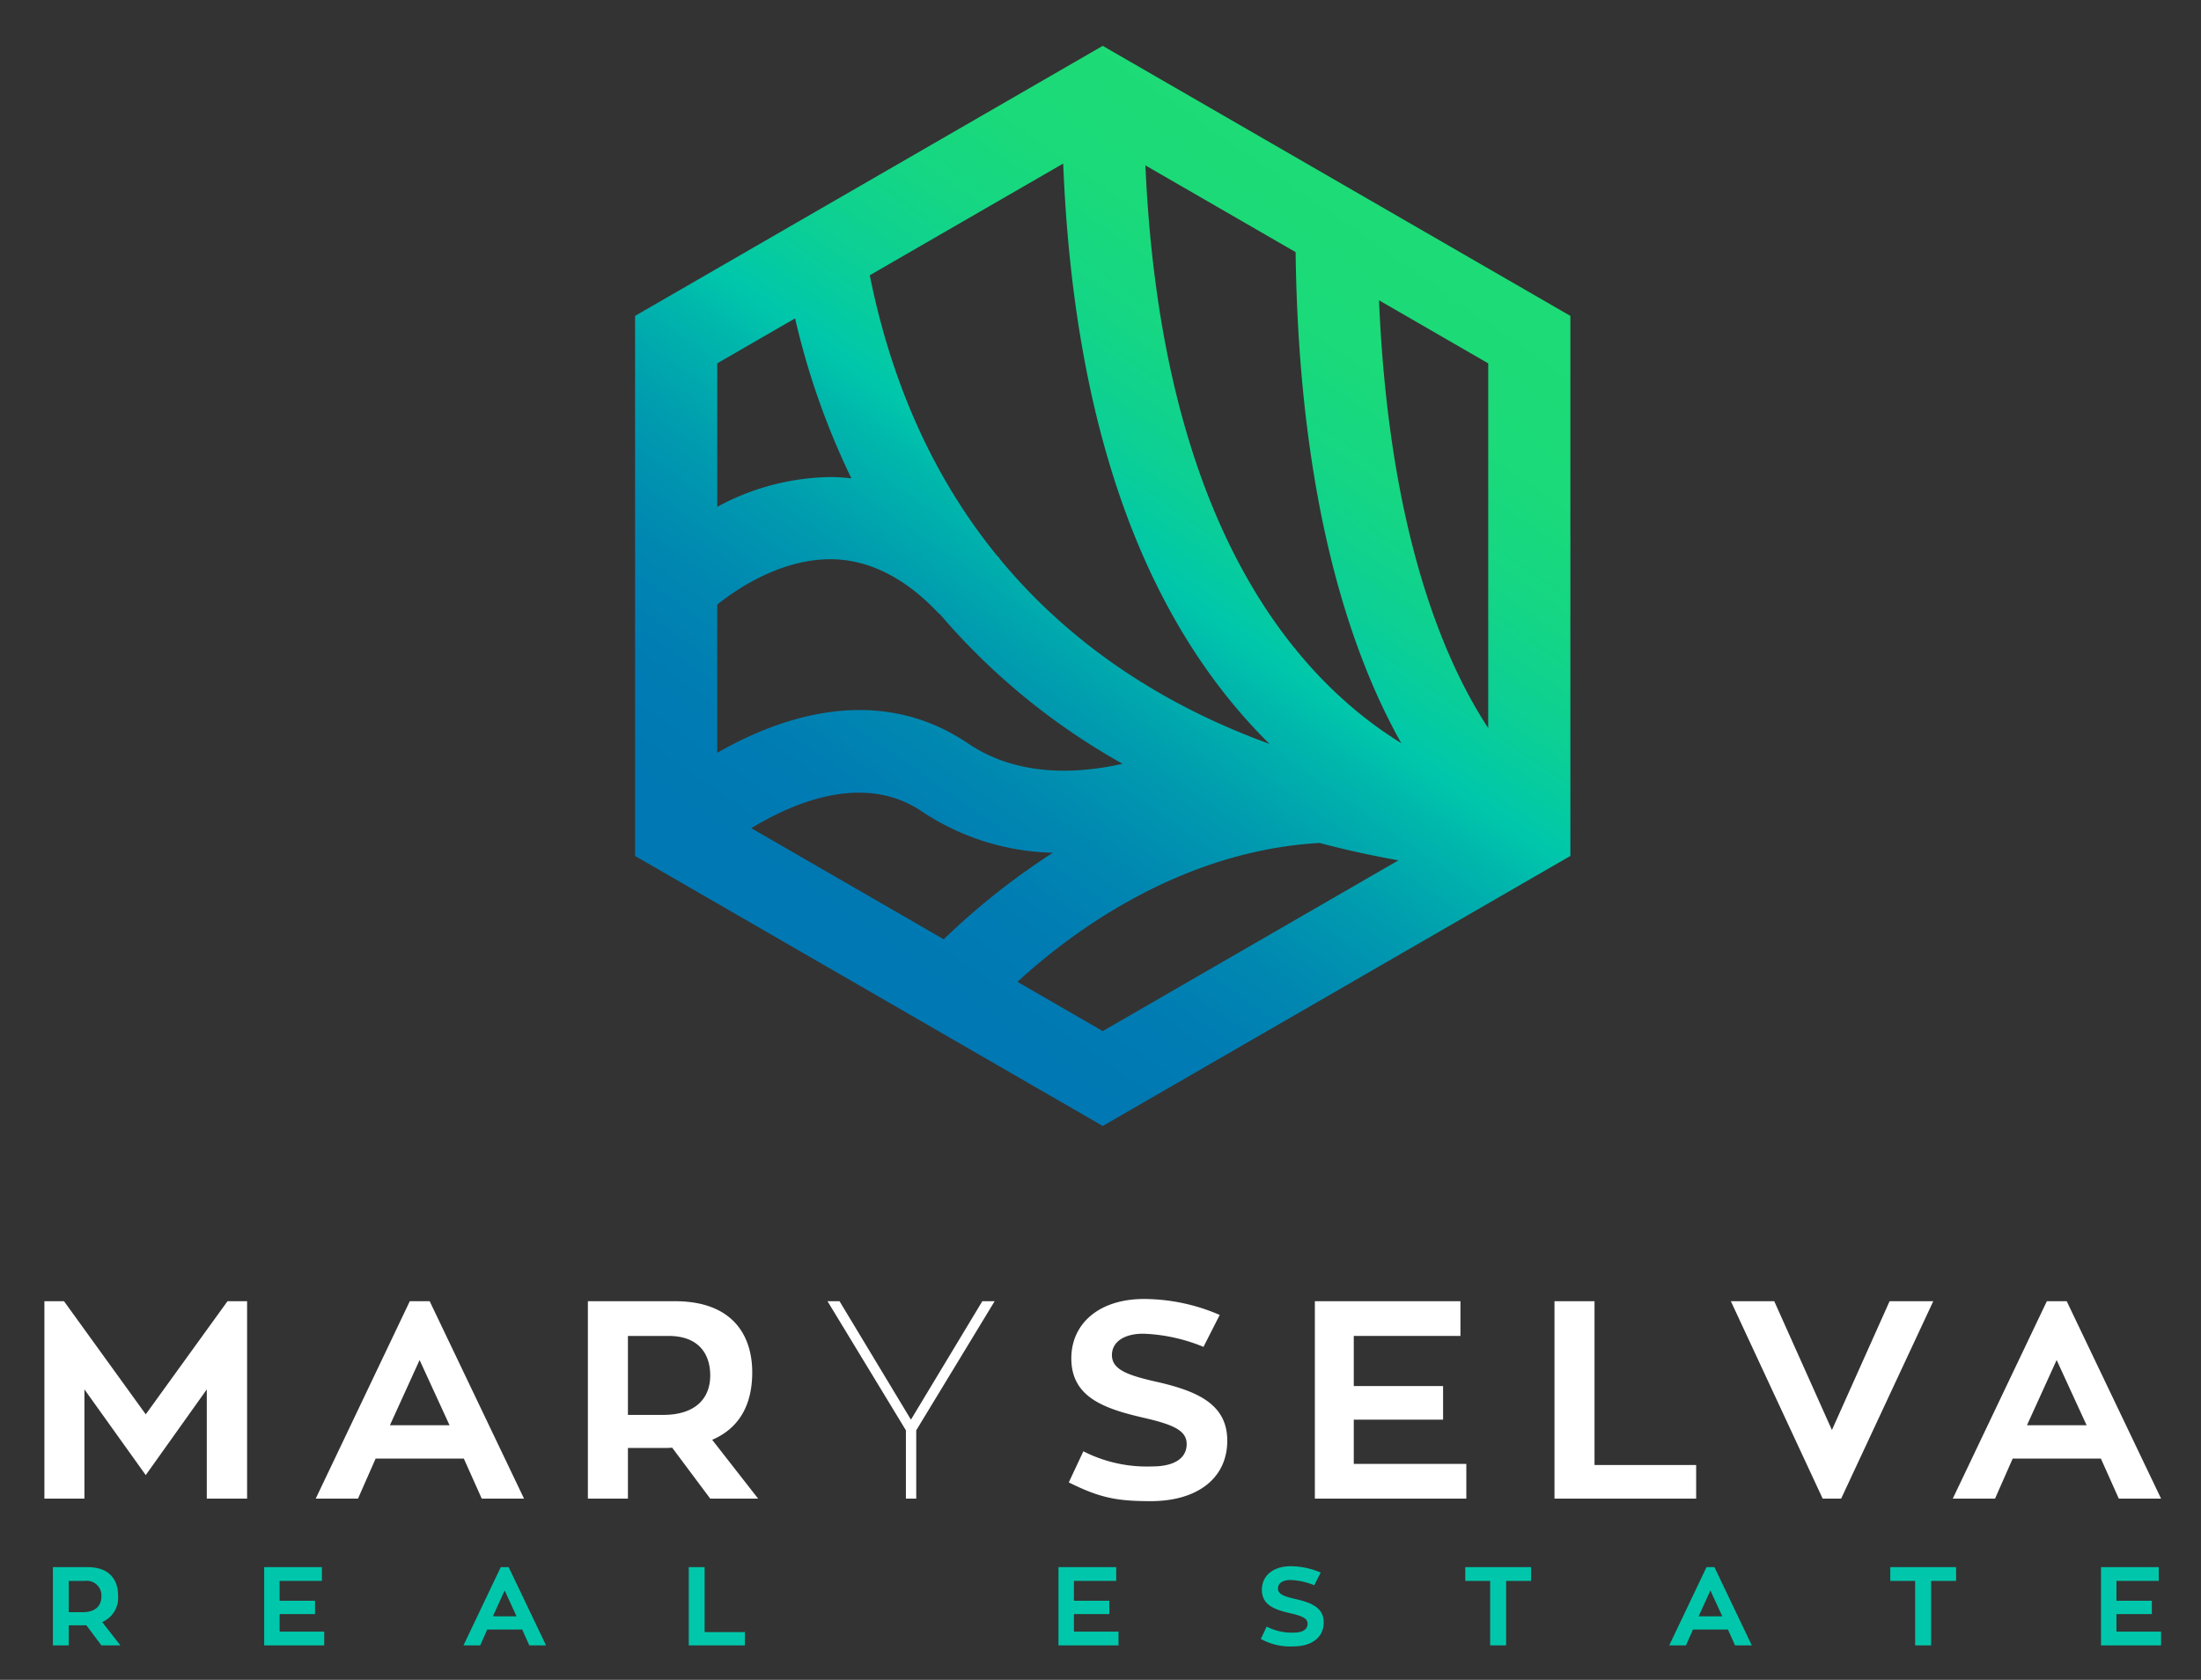 <?xml version="1.0" encoding="UTF-8"?> <svg xmlns="http://www.w3.org/2000/svg" xmlns:xlink="http://www.w3.org/1999/xlink" width="335.374" height="255.935" viewBox="0 0 335.374 255.935"><rect x="0" y="0" width="335.374" height="255.935" fill="#333333" stroke="none"/><defs><style> .a { fill: #00c7ab; } .b { fill: #fff; } .c { fill: url(#a); } </style><linearGradient id="a" x1="130.74" y1="142.671" x2="208.89" y2="30.744" gradientUnits="userSpaceOnUse"><stop offset="0" stop-color="#0078b3"></stop><stop offset="0.117" stop-color="#007cb3"></stop><stop offset="0.234" stop-color="#0088b1"></stop><stop offset="0.352" stop-color="#009caf"></stop><stop offset="0.47" stop-color="#00b8ac"></stop><stop offset="0.52" stop-color="#00c7ab"></stop><stop offset="0.617" stop-color="#0bcf96"></stop><stop offset="0.734" stop-color="#15d684"></stop><stop offset="0.858" stop-color="#1bda79"></stop><stop offset="1" stop-color="#1ddb76"></stop></linearGradient></defs><g><g><path class="a" d="M13.151,247.606a4.108,4.108,0,0,1-.457.016h-2.215v3.062h-2.418v-11.924H13.32c3.484,0,4.668,2.064,4.668,4.297a4.024,4.024,0,0,1-2.418,4.075l2.774,3.552H15.451Zm-2.672-1.978h2.131c1.928,0,2.841-.982,2.841-2.385a2.23,2.23,0,0,0-2.519-2.385H10.479Z"></path><path class="a" d="M49.404,248.587v2.097H40.254v-11.924h8.795v2.097h-6.443v3.028h5.396v2.03H42.605v2.672Z"></path><path class="a" d="M79.568,248.266h-5.327l-1.065,2.418H70.621l5.683-11.924h1.201l5.699,11.924H80.65Zm-4.465-2.013h3.603l-1.809-3.94Z"></path><path class="a" d="M113.504,248.655v2.03H104.948v-11.924h2.418v9.895Z"></path><path class="a" d="M170.433,248.587v2.097h-9.149v-11.924h8.795v2.097h-6.444v3.028h5.395v2.03H163.634v2.672Z"></path><path class="a" d="M201.696,247.184c0,2.3-1.843,3.653-4.617,3.653a9.214,9.214,0,0,1-4.956-1.134l.879-1.878a8.457,8.457,0,0,0,4.161.914c1.302,0,2.081-.474,2.081-1.353,0-.812-.795-1.168-2.538-1.573-2.452-.559-4.43-1.252-4.43-3.603,0-2.097,1.674-3.586,4.397-3.586a11.571,11.571,0,0,1,4.565.965l-.98,1.928a10.492,10.492,0,0,0-3.637-.795c-1.218,0-1.894.541-1.894,1.285,0,.847.846,1.201,2.638,1.607C199.937,244.19,201.696,245.002,201.696,247.184Z"></path><path class="a" d="M233.298,240.858h-3.805v9.827h-2.435V240.858h-3.788v-2.097H233.298Z"></path><path class="a" d="M263.292,248.266h-5.327l-1.065,2.418h-2.554l5.683-11.924h1.201l5.699,11.924h-2.554Zm-4.465-2.013h3.603l-1.809-3.94Z"></path><path class="a" d="M298.058,240.858h-3.806v9.827h-2.435V240.858H288.029v-2.097h10.03Z"></path><path class="a" d="M329.289,248.587v2.097h-9.15v-11.924h8.795v2.097h-6.444v3.028h5.395v2.03h-5.395v2.672Z"></path></g><path class="b" d="M37.651,198.247v30.076H31.508V211.685l-9.301,13.054-9.342-13.054v16.638H6.765V198.247H9.751l12.457,17.234,12.457-17.234Z"></path><path class="b" d="M70.675,222.223H57.237l-2.688,6.1h-6.442l14.335-30.076h3.029l14.377,30.076H73.405Zm-11.262-5.077h9.087l-4.565-9.939Z"></path><path class="b" d="M102.418,220.559a10.084,10.084,0,0,1-1.151.042H95.678v7.722H89.578V198.247h13.267c8.788,0,11.775,5.204,11.775,10.835,0,5.162-2.133,8.575-6.101,10.282l6.997,8.959h-7.296Zm-6.74-4.991H101.053c4.863,0,7.167-2.474,7.167-6.016,0-3.114-1.62-6.014-6.355-6.014H95.678Z"></path><path class="b" d="M151.557,198.247l-11.945,19.666v10.41h-1.578V217.913l-11.945-19.666h1.834l10.879,18.046L149.68,198.247Z"></path><path class="b" d="M187.002,219.493c0,5.802-4.649,9.215-11.646,9.215-5.12,0-7.722-.47-12.5-2.858l2.219-4.736a21.335,21.335,0,0,0,10.494,2.305c3.285,0,5.248-1.195,5.248-3.413,0-2.047-2.006-2.943-6.4-3.967-6.185-1.407-11.176-3.157-11.176-9.087,0-5.29,4.224-9.045,11.092-9.045a29.215,29.215,0,0,1,11.519,2.432l-2.474,4.864a26.43,26.43,0,0,0-9.173-2.006c-3.071,0-4.777,1.365-4.777,3.243,0,2.133,2.133,3.029,6.654,4.052C182.566,211.941,187.002,213.988,187.002,219.493Z"></path><path class="b" d="M223.429,223.033v5.29H200.35V198.247h22.183v5.29H206.279v7.636h13.608v5.12h-13.608V223.033Z"></path><path class="b" d="M258.448,223.203v5.12H236.862V198.247h6.1v24.956Z"></path><path class="b" d="M287.924,198.247h6.655l-14.036,30.076h-2.815l-13.992-30.076h6.612l8.788,19.624Z"></path><path class="b" d="M320.119,222.223H306.68l-2.689,6.1h-6.44l14.333-30.076h3.028l14.377,30.076H322.849Zm-11.264-5.077h9.088l-4.566-9.939Z"></path><path class="c" d="M168.028,6.986,96.769,48.128v82.281l71.258,41.141,71.257-41.141V48.128ZM114.479,126.177c6.857-4.155,17.37-8.381,26.006-2.54a37.419,37.419,0,0,0,19.95,6.281,108.731,108.731,0,0,0-16.639,13.185ZM109.29,92.113c3.1-2.476,9.827-7.006,17.509-6.909,5.753.102,11.243,2.907,16.319,8.338l.041-.038a102.124,102.124,0,0,0,27.894,22.865c-7.154,1.602-16.122,1.925-23.551-3.103-13.672-9.248-28.536-4.121-38.211,1.428Zm42.601-7.49c-8.712-10.717-15.73-24.628-19.361-42.685L162.004,24.921c1.587,39.643,12.12,69.35,31.431,88.414-13.964-5.063-29.165-13.679-41.207-28.308l.036-.034C152.142,84.862,152.013,84.753,151.89,84.623Zm22.638-59.427,22.888,13.214c.48,37.577,8.25,60.857,16.098,74.814C197.393,103.279,176.948,79.914,174.529,25.196Zm52.236,85.731c-6.853-10.453-15.173-30.181-16.637-65.177l16.637,9.606ZM121.152,48.507A114.991,114.991,0,0,0,129.728,72.878c-.938-.097-1.88-.18-2.835-.193-.145-.002-.287-.003-.431-.003a37.164,37.164,0,0,0-17.172,4.533V55.356ZM155.029,149.589c8.106-7.447,24.751-19.948,46.038-21.159,4.289,1.136,8.342,1.997,12.029,2.644l-45.068,26.02Z"></path></g></svg> 